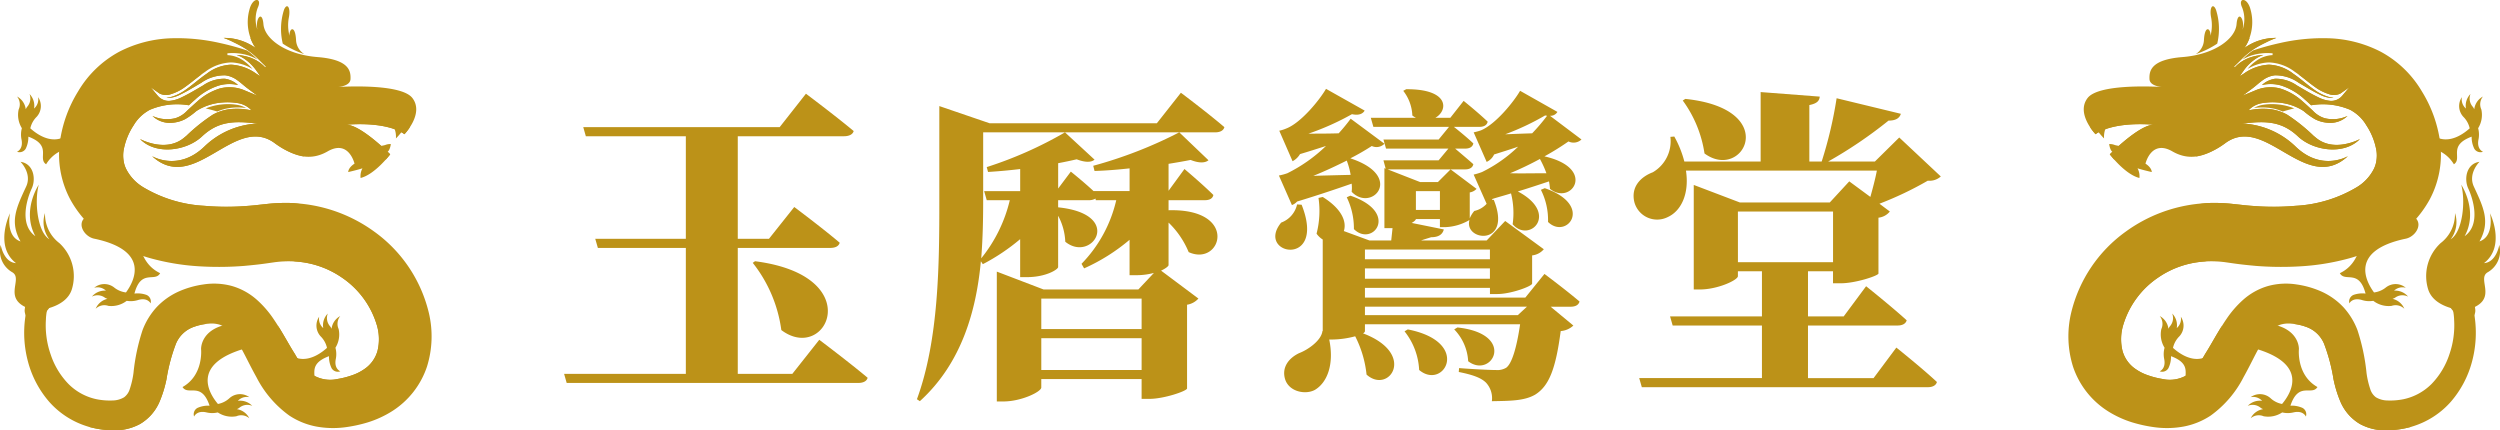 <svg xmlns="http://www.w3.org/2000/svg" width="369.668" height="63.633" viewBox="0 0 369.668 63.633"><g transform="translate(-4275.021 -5631.186)"><path d="M4396.164,5681.429s4.465,3.361,7.152,5.618c-.143.527-.671.767-1.439.767h-43.061l-.382-1.344h18v-18.626h-13.009l-.385-1.343h13.394v-15.17h-14.787l-.382-1.344h29.042l3.887-4.944s4.417,3.312,7.057,5.52c-.144.528-.719.768-1.439.768h-15.7v15.17h4.609l3.744-4.705s4.177,3.121,6.72,5.281c-.143.527-.672.767-1.391.767h-13.682v18.626h8.065Zm-9.5-11.617c16.8,2.161,10.562,15.218,3.889,10.178a20.38,20.38,0,0,0-4.225-9.938Z" fill="#bc9218"/><path d="M4449.637,5644.9s4.031,3.025,6.431,5.089c-.144.528-.672.768-1.392.768H4420.4v10.081c0,2.592-.047,5.472-.288,8.545a21.551,21.551,0,0,0,4.225-8.593h-3.408l-.385-1.344h5.329v-3.265c-1.584.193-3.216.336-4.753.433l-.191-.721a58.437,58.437,0,0,0,11.568-5.136l4.369,4.033c-.48.431-1.392.431-2.64-.049q-1.225.289-2.737.576v3.745l1.873-2.5s1.92,1.536,3.36,2.881h5.328v-3.36c-1.776.191-3.5.336-5.184.383l-.192-.767a64.559,64.559,0,0,0,12.721-4.945l4.321,4.128c-.529.432-1.441.432-2.641-.047-.96.191-2.064.383-3.263.576v3.984l2.351-3.217s2.688,2.256,4.273,3.841c-.1.528-.577.768-1.249.768h-5.375v1.488c10.464-.288,7.824,8.4,2.975,6.192a12.882,12.882,0,0,0-2.975-4.368v6.288c0,.145-.385.481-1.106.817l5.522,4.128a2.856,2.856,0,0,1-1.68.912v12.386c-.049.383-3.409,1.536-5.57,1.536h-1.151v-2.929h-14.834v1.248c0,.624-2.928,2.064-5.616,2.064h-.96v-19.2l6.912,2.64h14.018l2.3-2.448a9.912,9.912,0,0,1-2.545.336h-1.056v-5.233a28.091,28.091,0,0,1-6.721,4.225l-.383-.672a19.9,19.9,0,0,0,5.136-9.409h-3.024l-.048-.24a1.836,1.836,0,0,1-.912.24h-4.609v1.056c9.842,1.008,4.992,8.3,1.057,5.088a8.84,8.84,0,0,0-1.057-3.84v7.584c0,.336-1.775,1.489-4.608,1.489h-1.008v-5.616a30.06,30.06,0,0,1-5.52,3.7l-.289-.433c-.671,7.2-2.784,15.026-9.024,20.691l-.432-.288c3.264-8.881,3.312-20.163,3.312-29.379v-13.969l7.44,2.544h24.723Zm-20.643,30.435v4.512h14.834v-4.512Zm14.834,10.561v-4.7h-14.834v4.7Z" fill="#bc9218"/><path d="M4467.489,5661.46c3.744,9.457-6.913,7.392-3.024,2.64a3.716,3.716,0,0,0,2.352-2.688Zm-3.36-4.321a8.3,8.3,0,0,0,1.248-.336,22.74,22.74,0,0,0,5.713-4.032c-1.2.384-2.545.817-3.84,1.2a2.839,2.839,0,0,1-1.1,1.056l-1.967-4.512a5.615,5.615,0,0,0,1.054-.336c2.209-.864,4.946-4.272,5.858-5.856l5.713,3.216c-.24.431-.817.767-1.873.528a38.442,38.442,0,0,1-6.432,2.88c1.392,0,2.928,0,4.464-.048a25.611,25.611,0,0,0,1.776-2.16l4.992,3.7a1.634,1.634,0,0,1-1.872.336,34.873,34.873,0,0,1-3.169,1.824c8.065,2.641,3.169,8.065.193,4.945a4.985,4.985,0,0,0,0-1.2c-2.064.72-5.04,1.728-8.065,2.64a1.981,1.981,0,0,1-.768.527Zm44.74-5.328a1.7,1.7,0,0,1-1.92.288,39.5,39.5,0,0,1-3.553,2.208c7.825,1.777,3.936,7.345.817,4.8a9.668,9.668,0,0,0-.145-1.1c-1.3.431-2.88.96-4.608,1.488,6.192,3.265,1.728,7.728-.769,4.848a11.843,11.843,0,0,0-.239-4.56c-.912.288-1.824.528-2.736.815l-.1.145h.289c2.783,6.912-4.465,6.144-3.6,2.976a7.633,7.633,0,0,1-3.6,1.056h-.768v-1.2h-3.552c0,.1-.192.336-.624.576l4.753.96q-.289,1.154-1.873,1.152c-.432.144-.959.289-1.489.48h9.7l2.736-2.88,5.713,4.177a2.638,2.638,0,0,1-1.729.912v4.176c-.048.384-3.12,1.536-5.136,1.536h-1.1v-.912H4476.85v1.44h23.714l2.832-3.5s3.217,2.4,5.185,4.08c-.143.529-.624.768-1.345.768h-2.927l3.36,2.784a3.086,3.086,0,0,1-1.872.816c-.721,5.473-1.68,8.113-3.793,9.41-1.584.912-3.649.912-6.385.96a3.373,3.373,0,0,0-.863-2.737c-.768-.768-2.112-1.2-4.033-1.584l.048-.576c1.729.144,4.512.288,5.473.288a2.525,2.525,0,0,0,1.488-.336c.816-.576,1.536-2.832,2.064-6.432H4476.85v1.055a.513.513,0,0,1-.287.288c8.015,3.025,3.839,9.074.527,6.1a16.138,16.138,0,0,0-1.68-5.664,13.724,13.724,0,0,1-3.648.48h-.192c.768,3.744-.337,6.384-2.113,7.44-1.392.768-3.84.288-4.416-1.584-.527-1.776.576-3.12,2.064-3.84,1.393-.528,3.313-1.921,3.457-3.265h.047V5666.6a3.078,3.078,0,0,1-.912-.864,13.386,13.386,0,0,0,.288-5.28l.624-.144c2.928,1.824,3.553,3.744,3.121,5.04l3.791,1.392h3.217l.193-1.823h-1.2v-8.881l.192.1-.336-1.249h8.161l1.441-1.728h-9.217l-.385-1.344h8.161l1.536-1.872H4478.1l-.383-1.345h6.672a3.1,3.1,0,0,1-.528-.336,6.337,6.337,0,0,0-1.344-3.648l.432-.239c6.384-.048,6.241,3.12,4.321,4.223h2.207l1.968-2.5s2.208,1.777,3.553,3.073c-.1.528-.576.768-1.2.768H4490c.672.528,1.967,1.584,2.879,2.448-.1.529-.575.768-1.2.768h-1.489c.672.576,1.825,1.536,2.688,2.305-.1.528-.575.767-1.2.767h-11.473l4.8,1.872h2.639l1.873-1.872,3.84,2.881a1.779,1.779,0,0,1-1.008.527v3.841a4.042,4.042,0,0,1,.672-1.1,3.482,3.482,0,0,0,1.825-1.056l-1.92-4.32a9.464,9.464,0,0,0,1.248-.384,20.916,20.916,0,0,0,5.328-3.745c-1.1.385-2.352.768-3.553,1.152a2.236,2.236,0,0,1-1.1,1.1l-1.92-4.369a9.71,9.71,0,0,0,1.056-.288c2.207-.912,4.9-4.272,5.808-5.857l5.52,3.121a1.2,1.2,0,0,1-1.1.575Zm-34.707,3.12c-1.537.769-3.265,1.584-4.945,2.256,1.633-.048,3.553-.1,5.521-.143A11.121,11.121,0,0,0,4474.162,5654.931Zm.527,5.185c7.393,2.5,3.265,7.681.529,4.944a10.447,10.447,0,0,0-1.056-4.7Zm2.161,7.969v1.44h18.482v-1.44Zm18.482,4.32v-1.536H4476.85v1.536Zm-18.482,4.128v1.248h22.61l1.345-1.248Zm6.337,3.36c9.5,1.872,5.329,9.073,1.68,6a9.943,9.943,0,0,0-2.16-5.713Zm4.752-17.665v-2.784h-3.552v2.784Zm2.592,17.377c8.833.961,5.088,7.681,1.584,4.993a7.317,7.317,0,0,0-2.064-4.705Zm12.961-31.347a37.738,37.738,0,0,1-5.9,2.785c1.248-.048,2.592-.1,3.984-.144a27.9,27.9,0,0,0,2.208-2.593Zm-.767,6.433a46.668,46.668,0,0,1-4.416,2.112c1.63.048,3.455,0,5.376,0A14.735,14.735,0,0,0,4502.725,5654.691Zm.719,4.32c7.345,2.545,3.216,7.681.48,4.994a9.9,9.9,0,0,0-1.056-4.753Z" fill="#bc9218"/><path d="M4555.428,5682.582s3.793,3.024,6,5.089c-.144.527-.673.767-1.345.767h-42.291l-.385-1.344h18.147v-7.777h-13.2l-.385-1.344h13.586V5671.3H4532v.721c0,.576-2.977,1.968-5.616,1.968h-.912v-15.457l6.816,2.592h13.3l2.879-3.12,3.121,2.3c.336-1.2.721-2.64.96-3.888h-28.227c.529,3.5-.768,6-2.688,6.864a3.486,3.486,0,0,1-4.944-2.208c-.529-2.208.864-3.7,2.736-4.416a5.324,5.324,0,0,0,2.593-5.233l.576-.048a15.363,15.363,0,0,1,1.488,3.7h11.28V5644.8l8.738.672c-.049.576-.336,1.009-1.537,1.248v8.354h1.824a61.322,61.322,0,0,0,2.209-9.361l9.5,2.3c-.192.624-.719,1.008-1.825,1.008a65.439,65.439,0,0,1-8.927,6.049h6.912l3.6-3.553,6.145,5.761a2.478,2.478,0,0,1-1.921.624,49.976,49.976,0,0,1-7.152,3.408l1.537,1.152a2.5,2.5,0,0,1-1.681.913v8.255c-.048.337-3.409,1.441-5.52,1.441h-1.2V5671.3h-3.7v6.673h5.28l3.313-4.464s3.792,3.024,6,5.04c-.145.529-.673.768-1.345.768h-13.249v7.777h9.7Zm-31.2-36.772c14.256,1.489,8.544,12.289,2.832,8.066a17.605,17.605,0,0,0-3.216-7.826Zm7.776,24.147h14.065v-7.489H4532Z" fill="#bc9218"/><path d="M4584.736,5649.81a1.381,1.381,0,0,0,.2.374,10,10,0,0,0,1.208,1.471,3.376,3.376,0,0,1,.371-1.809,6.4,6.4,0,0,0-1.025-.137l.168.129" fill="#bc9218"/><path d="M4586.893,5652.488a1.913,1.913,0,0,1,.844.145,8.518,8.518,0,0,0,1.2.217c-.26.27-.888.861-1.3.869C4587.136,5653.728,4586.952,5652.873,4586.893,5652.488Z" fill="#bc9218"/><path d="M4641.51,5651.8a3.6,3.6,0,0,0-.055-1.656,3.733,3.733,0,0,0,.475-2.768,1.836,1.836,0,0,1,.238-1.918,2.475,2.475,0,0,0-1.287,1.885,1.742,1.742,0,0,0-.207-.359,1.834,1.834,0,0,1-.348-1.9,2.477,2.477,0,0,0-.673,2.153,1.806,1.806,0,0,1-.6-1.685,2.341,2.341,0,0,0,.231,2.92,3.44,3.44,0,0,1,.924,1.69c-1.579,1.42-5.778,4.17-8.346-3.779-.543-2.044-4.281-3.23-3.636,1.783s3.961,4.752,3.961,4.752,3.828-.526,5.686,2.561c1.319-.89-.965-2.749,2.624-4.086a3.907,3.907,0,0,0,.381,1.764,1.064,1.064,0,0,0,1.3.47S4641.21,5653.269,4641.51,5651.8Z" fill="#bc9218"/><path d="M4604.683,5678.847c-2.569,7.948-6.767,5.2-8.347,3.778a3.442,3.442,0,0,1,.925-1.689,2.341,2.341,0,0,0,.23-2.92,1.806,1.806,0,0,1-.6,1.684,2.478,2.478,0,0,0-.674-2.153,1.838,1.838,0,0,1-.347,1.9,1.73,1.73,0,0,0-.208.358,2.475,2.475,0,0,0-1.287-1.885,1.837,1.837,0,0,1,.239,1.919,3.729,3.729,0,0,0,.475,2.768,3.588,3.588,0,0,0-.056,1.655c.3,1.47-.67,1.827-.67,1.827a1.064,1.064,0,0,0,1.3-.471,3.919,3.919,0,0,0,.381-1.764c3.588,1.338,1.305,3.2,2.623,4.086,1.859-3.087,5.687-2.561,5.687-2.561s3.315.261,3.96-4.752S4605.226,5676.8,4604.683,5678.847Z" fill="#bc9218"/><path d="M4611.746,5646.618a8.529,8.529,0,0,1,2.517.6c-.569.132-1.138.292-1.707.46a6.978,6.978,0,0,0-1.919-.533,9.277,9.277,0,0,0-2.335.008,4.044,4.044,0,0,1,1.437-.482A8.415,8.415,0,0,1,4611.746,5646.618Z" fill="#bc9218"/><path d="M4640.556,5684.642a14.874,14.874,0,0,1-3.144,5.96,12.407,12.407,0,0,1-5.785,3.676c-.051.016-.1.03-.155.044a14.337,14.337,0,0,1-3.509.5,7.9,7.9,0,0,1-3.982-.941,6.991,6.991,0,0,1-2.883-3.29,17.477,17.477,0,0,1-1.029-3.334,26.29,26.29,0,0,0-1.384-5.216,4.456,4.456,0,0,0-2.687-2.531,8.015,8.015,0,0,0-1.665-.407c-.152-.023-.305-.042-.457-.053a4.12,4.12,0,0,0-1.73.166,3.6,3.6,0,0,0-1.32.876,9.8,9.8,0,0,0-1.32,1.751c-.876,1.431-1.679,3.225-2.742,5.123a15.837,15.837,0,0,1-4.853,5.667,10.9,10.9,0,0,1-4.011,1.627,13.663,13.663,0,0,1-4.028.132,20.72,20.72,0,0,1-3.59-.758,15.142,15.142,0,0,1-3.575-1.649,12.476,12.476,0,0,1-5.151-6.575,15.011,15.011,0,0,1-.284-7.944,20.7,20.7,0,0,1,8.076-12.029,22.165,22.165,0,0,1,10.961-4.143h.009a22.171,22.171,0,0,1,2.8-.091c.6.01,1.195.054,1.794.111l1.553.167c.9.111,1.8.169,2.708.227a37.617,37.617,0,0,0,5.3-.088,19.6,19.6,0,0,0,9.075-2.772,6.684,6.684,0,0,0,2.423-2.553,4.006,4.006,0,0,0,.446-1.387,4.825,4.825,0,0,0-.016-1.547,9.854,9.854,0,0,0-1.473-3.646,6.022,6.022,0,0,0-1.956-2.03c-.051-.034-.1-.064-.159-.1-.088-.057-.183-.108-.278-.159a10.26,10.26,0,0,0-5.77-.671c-.315-.293-.629-.584-.948-.862a9.352,9.352,0,0,0-3.51-2.065,5.617,5.617,0,0,0-2.823-.064,3.7,3.7,0,0,1,1.947-.934,5.484,5.484,0,0,1,3.239,1c1.043.606,2.071,1.235,3.181,1.76a4.845,4.845,0,0,0,1.808.518,2.122,2.122,0,0,0,1.716-.782c.007,0,.007-.007.014-.007s.009-.013.016-.02l1.012-1.212-1.313.918c-.007.007-.014.007-.021.016a2.179,2.179,0,0,1-1.736.065,6.831,6.831,0,0,1-1.759-.853c-.911-.615-1.764-1.362-2.68-2.032h0c-.183-.135-.368-.266-.557-.391a6.683,6.683,0,0,0-3.836-1.392,6.415,6.415,0,0,0-3.161.969,6.814,6.814,0,0,1,1.314-1.219,4.491,4.491,0,0,1,2.365-.832h.021l.014-.268h-.021a8.013,8.013,0,0,0-3.08.312,6.418,6.418,0,0,0-1.364.622l.206-.213a9.434,9.434,0,0,1,1.341-1.137,39.071,39.071,0,0,1,3.932-1.087,28.559,28.559,0,0,1,7.149-.724,18.025,18.025,0,0,1,7.836,2,15.723,15.723,0,0,1,6.071,5.859,19.157,19.157,0,0,1,2.684,7.389,14.141,14.141,0,0,1-1.526,8.587,16.184,16.184,0,0,1-5.667,5.967,23.705,23.705,0,0,1-6.741,2.876,34.6,34.6,0,0,1-6.742,1.05,47.2,47.2,0,0,1-6.566-.065c-1.073-.1-2.153-.206-3.209-.358l-1.394-.2c-.393-.044-.779-.088-1.168-.1a14.141,14.141,0,0,0-1.431-.009h-.007a13.574,13.574,0,0,0-7.193,2.365,12.968,12.968,0,0,0-5.215,7.084,7.249,7.249,0,0,0-.088,3.794,4.785,4.785,0,0,0,1.935,2.677,7.183,7.183,0,0,0,1.771.9,12.5,12.5,0,0,0,2.2.568,4.947,4.947,0,0,0,3.392-.453,9.2,9.2,0,0,0,2.89-3.2c.811-1.26,1.574-2.717,2.555-4.261l0,0q.288-.462.608-.93a14.991,14.991,0,0,1,2.446-2.832,9.5,9.5,0,0,1,3.771-2.085,10.087,10.087,0,0,1,4.15-.22,13.79,13.79,0,0,1,3.621,1.022,10.245,10.245,0,0,1,3.324,2.349,10.544,10.544,0,0,1,2.074,3.385,29.729,29.729,0,0,1,1.341,6.332,12.685,12.685,0,0,0,.548,2.379,2.35,2.35,0,0,0,.839,1.219,3.421,3.421,0,0,0,1.713.474,10.054,10.054,0,0,0,2.379-.19,8.274,8.274,0,0,0,4.144-2.261,11.376,11.376,0,0,0,2.612-4.321,13.1,13.1,0,0,0,.715-5.193,7.828,7.828,0,0,0-1.686-4.619l1.854-1.859a10.534,10.534,0,0,1,2.881,6.127A16.45,16.45,0,0,1,4640.556,5684.642Z" fill="#bc9218"/><path d="M4630.577,5656.764a10.441,10.441,0,0,1-6.408,5.408,22.624,22.624,0,0,1-8.55.769c-5.119-.328-10.184-1.366-15.3-1.65a22.171,22.171,0,0,1,2.8-.091c.6.01,1.195.054,1.794.111l1.553.167c.9.111,1.8.169,2.708.227a37.617,37.617,0,0,0,5.3-.088,19.6,19.6,0,0,0,9.075-2.772,6.684,6.684,0,0,0,2.423-2.553,4.006,4.006,0,0,0,.446-1.387,4.825,4.825,0,0,0-.016-1.547,9.854,9.854,0,0,0-1.473-3.646,6.022,6.022,0,0,0-1.956-2.03c-.051-.034-.1-.064-.159-.1-.088-.057-.183-.108-.278-.159a10.26,10.26,0,0,0-5.77-.671c-.315-.293-.629-.584-.948-.862a9.352,9.352,0,0,0-3.51-2.065,5.617,5.617,0,0,0-2.823-.064,3.7,3.7,0,0,1,1.947-.934,5.484,5.484,0,0,1,3.239,1c1.043.606,2.071,1.235,3.181,1.76a4.845,4.845,0,0,0,1.808.518,2.122,2.122,0,0,0,1.716-.782c.007,0,.007-.007.014-.007s.009-.013.016-.02l1.012-1.212-1.313.918c-.007.007-.014.007-.021.016a2.179,2.179,0,0,1-1.736.065,6.831,6.831,0,0,1-1.759-.853c-.911-.615-1.764-1.362-2.68-2.032.647-.051,1.295-.081,1.947-.084,3.974-.014,8.094,1.094,11,3.8S4632.168,5653.122,4630.577,5656.764Z" fill="#bc9218"/><path d="M4639.457,5677.1s-4.455-.192-5.387-3.116a6.645,6.645,0,0,1,1.832-6.844,5.4,5.4,0,0,0,2.13-4.449,4.205,4.205,0,0,1-.636,3.878c1.78-1.113,2.225-5.631,1.557-8.075,0,0,2.575,3.831.509,7.613,2.447-1.731,1.21-5.6.541-7.03s-.287-3.692,1.652-3.964c0,0-1.74,1.714-.833,3.662,1.468,3.154,2.453,5.219.833,8.111,2.266-.779,1.557-4.163,1.557-4.163s2.383,4.844-.89,7.373c1.843-.127,2.261-2.7,2.261-2.7a3.614,3.614,0,0,1-1.689,4.036C4641.042,5672.468,4644.912,5675.738,4639.457,5677.1Z" fill="#bc9218"/><path d="M4614.954,5682.81s.152-3.323-4.879-3.8-3.723,3.216-1.662,3.692c8.028,2.307,5.417,6.593,4.049,8.218a3.439,3.439,0,0,1-1.719-.869,2.341,2.341,0,0,0-2.926-.134,1.808,1.808,0,0,1,1.7.541,2.475,2.475,0,0,0-2.13.744,1.835,1.835,0,0,1,1.912.285,1.76,1.76,0,0,0,.365.2,2.475,2.475,0,0,0-1.842,1.348,1.836,1.836,0,0,1,1.91-.3,3.73,3.73,0,0,0,2.751-.565,3.608,3.608,0,0,0,1.656,0c1.459-.349,1.848.61,1.848.61a1.065,1.065,0,0,0-.513-1.284,3.929,3.929,0,0,0-1.776-.323c1.22-3.63,3.152-1.409,4-2.756C4614.554,5686.653,4614.954,5682.81,4614.954,5682.81Z" fill="#bc9218"/><path d="M4622.2,5654.278c-6.223,5.705-12.088-6.113-17.99-2.028-2.189,1.51-4.83,3.13-7.967,1.321s-3.976,1.816-3.976,1.816.883.511.934,1.24c-1.525-.35-2.028-.532-2.109-.554a2.427,2.427,0,0,1,.278,1.43c-2.123-.518-4.378-3.5-4.378-3.5s4.3-4.348,6.5-4.384c-6.508-.467-8.6,1.415-8.6,1.415s-2.962-3.049-1.182-5.355c1.561-2.028,9.134-1.736,10.965-1.634-.634-.066-1.787-.306-1.816-1.175-.051-1.2.2-2.874,4.888-3.246s7.806-2.677,7.988-4.866,1.27-.759.883.832a4.725,4.725,0,0,0-.051-3.276c-.708-1.5.773-1.634,1.248.335a6.88,6.88,0,0,1-.927,5.64,7.889,7.889,0,0,1,4.72-1.5c-.044.015-.087.037-.131.051l-.161.066a.345.345,0,0,0-.095.037,2.975,2.975,0,0,0-.364.153,2.121,2.121,0,0,0-.3.131c-.175.08-.365.175-.569.277a16.238,16.238,0,0,0-1.781.992c-.109.073-.226.154-.335.241a8.937,8.937,0,0,0-1.153.956l-1.014,1-.175.168c-.051.051-.109.11-.16.168l-.008.007.059.051.058.059v-.008l.131-.131a5.174,5.174,0,0,1,1.044-.817,5.615,5.615,0,0,1,1.378-.6,7.257,7.257,0,0,1,1.678-.285,4.983,4.983,0,0,0-1.211.613,6.891,6.891,0,0,0-1.831,1.875c-.022.015-.029.036-.044.051l-.4.6.613-.394a7.011,7.011,0,0,1,3.677-1.306,6.325,6.325,0,0,1,3.633,1.357c1.109.752,2.086,1.671,3.232,2.452a7.037,7.037,0,0,0,1.86.919,4.1,4.1,0,0,0,.839.168,1.251,1.251,0,0,1-.4.022,4.43,4.43,0,0,1-1.634-.489c-1.065-.511-2.087-1.146-3.123-1.758a5.932,5.932,0,0,0-3.538-1.095,3.736,3.736,0,0,0-1.773.715c-.518.358-.956.781-1.415,1.131l-1.539,1.153,1.78-.737a5.653,5.653,0,0,1,3.757-.314,8.871,8.871,0,0,1,3.348,1.941c.234.2.46.408.686.613.263.24.526.481.788.729a4.024,4.024,0,0,0,1.751,1.109,5.079,5.079,0,0,0,3.378-.336,3.684,3.684,0,0,1-2.94,1.007,4.9,4.9,0,0,1-1.89-.532,10.9,10.9,0,0,1-1.634-1.175,6.685,6.685,0,0,0-.941-.532,8.243,8.243,0,0,0-2.969-.759,8.88,8.88,0,0,0-2.065.073,3.531,3.531,0,0,0-1.926.824l-.27.255.379-.058a10.081,10.081,0,0,1,2.729-.117,7,7,0,0,1,1.736.424,6.511,6.511,0,0,1,.861.4,26.129,26.129,0,0,1,3.874,3.093,2.326,2.326,0,0,0,.219.182c.073.066.146.124.219.183,2.714,2.2,6.456.146,6.456.146-2.327,2.407-6.865,1.773-9.156-.38-1.86-1.736-3.735-2.276-6.58-2.064-.562.044-1.16.109-1.8.211a6.185,6.185,0,0,1,1.247.044,12.192,12.192,0,0,1,6.727,3.261C4618.195,5656.5,4621.945,5654.424,4622.2,5654.278Z" fill="#bc9218"/><path d="M4597.89,5648.458a5.237,5.237,0,0,1-2.123-.284,1.575,1.575,0,0,0-.826-.153,3.3,3.3,0,0,0-.379.139,3.2,3.2,0,0,1-1.892-.277,4.658,4.658,0,0,0-2.707.049c-.74.242-1.41.668-2.157.89a2.187,2.187,0,0,1-2.188-.368,2.714,2.714,0,0,1-1.341,1.5,1.239,1.239,0,0,1-.189.056,7.765,7.765,0,0,0,.8,1.026s2.094-1.882,8.6-1.415c-2.2.036-6.5,4.384-6.5,4.384s.234.309.621.743l2.555.392-.415-1.086a2.352,2.352,0,0,1,1.789.718,2.334,2.334,0,0,0-.752-1.118l3.826-1.437a8.5,8.5,0,0,0-2.059-.269,21.989,21.989,0,0,0,2.968-1.246,3.532,3.532,0,0,1,3.108-.022,6.935,6.935,0,0,0-2.224-1.2,11.987,11.987,0,0,1,4.384-.695,1.946,1.946,0,0,0-1.4-.478C4598.892,5648.311,4598.393,5648.421,4597.89,5648.458Z" fill="#bc9218"/><path d="M4584.047,5647.951s1.716-1.159,1.186-1.964S4583.729,5646.32,4584.047,5647.951Z" fill="#bc9218"/><path d="M4599.683,5639.192a2.584,2.584,0,0,0,1.226-2.016c.11-2.412,1.037-1.8.971-.692a6.078,6.078,0,0,0,.092-2.717c-.288-1.516.28-2.215.723-1.129a9.316,9.316,0,0,1,.181,5A13.319,13.319,0,0,1,4599.683,5639.192Z" fill="#bc9218"/><path d="M4600.549,5643.4s-2.633,2.338-3.384,2.018a2,2,0,0,1-1.013-1.156c.192.012.384.014.576.01a9.152,9.152,0,0,0,1.66-.2A11.739,11.739,0,0,0,4600.549,5643.4Z" fill="#bc9218"/><path d="M4584.677,5648.426a3.25,3.25,0,0,1,2.835-1.912,8.534,8.534,0,0,1,3.355.444c2.133.654,4.164,1.559,6.266,2.224a11.99,11.99,0,0,0,3.222.619,5.17,5.17,0,0,0,3.108-.844,4.4,4.4,0,0,0,1.19-1.113,1.4,1.4,0,0,0,.143-1.521,2.287,2.287,0,0,0-2.952-.592,2.319,2.319,0,0,1,3.007.56,1.483,1.483,0,0,1-.118,1.6,4.508,4.508,0,0,1-1.2,1.166,5.321,5.321,0,0,1-3.181.929,12.17,12.17,0,0,1-3.293-.566c-2.137-.631-4.183-1.5-6.3-2.1a8.141,8.141,0,0,0-3.193-.367,2.8,2.8,0,0,0-2.4,1.616l-.013.036a.254.254,0,0,1-.476-.177Z" fill="#bc9218"/><path d="M4596.867,5643.4a2.723,2.723,0,0,1,1.112-2.771C4599.48,5639.708,4596.867,5643.4,4596.867,5643.4Z" fill="#bc9218"/><path d="M4598.146,5643.075a2.723,2.723,0,0,1,2.274-1.936C4602.178,5641.019,4598.146,5643.075,4598.146,5643.075Z" fill="#bc9218"/><path d="M4600.177,5643.017a2.722,2.722,0,0,1,2.79-1.061C4604.665,5642.433,4600.177,5643.017,4600.177,5643.017Z" fill="#bc9218"/><path d="M4629.245,5662.712c-5.052.142-5.123,3.468-5.123,3.468s.143,3.861-3.114,5.4c.754,1.4,2.83-.687,3.8,3.017a3.9,3.9,0,0,0-1.793.2,1.063,1.063,0,0,0-.6,1.246s.452-.93,1.885-.485a3.6,3.6,0,0,0,1.652.11,3.735,3.735,0,0,0,2.707.748,1.836,1.836,0,0,1,1.885.428,2.475,2.475,0,0,0-1.747-1.468,1.8,1.8,0,0,0,.377-.17,1.834,1.834,0,0,1,1.927-.157,2.479,2.479,0,0,0-2.076-.885,1.806,1.806,0,0,1,1.736-.425,2.341,2.341,0,0,0-2.928-.062,3.449,3.449,0,0,1-1.773.752c-1.257-1.714-3.574-6.165,4.591-7.929C4632.745,5666.17,4634.3,5662.57,4629.245,5662.712Z" fill="#bc9218"/><path d="M4597.988,5645.162a.88.88,0,0,1-1.161-.444.971.971,0,0,1-.1-.441,9.152,9.152,0,0,0,1.66-.2A.874.874,0,0,1,4597.988,5645.162Z" fill="#bc9218"/><path d="M4597.212,5644.7a.179.179,0,1,1,.245.094A.186.186,0,0,1,4597.212,5644.7Z" fill="#bc9218"/><path d="M4604.21,5652.25c5.9-4.085,11.767,7.733,17.99,2.028-.255.146-4.005,2.218-7.784-1.459a12.192,12.192,0,0,0-6.727-3.261,6.185,6.185,0,0,0-1.247-.044c.642-.1,1.24-.168,1.8-.211,2.845-.212,4.72.328,6.58,2.064,2.291,2.153,6.829,2.787,9.156.38,0,0-3.742,2.05-6.456-.146-.073-.059-.146-.117-.219-.183a2.326,2.326,0,0,1-.219-.182,26.129,26.129,0,0,0-3.874-3.093,6.511,6.511,0,0,0-.861-.4,7,7,0,0,0-1.736-.424,10.081,10.081,0,0,0-2.729.117l-.379.058.27-.255a3.531,3.531,0,0,1,1.926-.824,8.88,8.88,0,0,1,2.065-.073,8.243,8.243,0,0,1,2.969.759,6.685,6.685,0,0,1,.941.532,10.9,10.9,0,0,0,1.634,1.175,4.9,4.9,0,0,0,1.89.532,3.684,3.684,0,0,0,2.94-1.007,5.079,5.079,0,0,1-3.378.336,4.024,4.024,0,0,1-1.751-1.109c-.262-.248-.525-.489-.788-.729-.226-.205-.452-.416-.686-.613a8.871,8.871,0,0,0-3.348-1.941,5.653,5.653,0,0,0-3.757.314l-1.78.737,1.539-1.153c.459-.35.9-.773,1.415-1.131a3.736,3.736,0,0,1,1.773-.715,5.932,5.932,0,0,1,3.538,1.095c1.036.612,2.058,1.247,3.123,1.758a4.43,4.43,0,0,0,1.634.489,1.251,1.251,0,0,0,.4-.022,4.1,4.1,0,0,1-.839-.168,7.037,7.037,0,0,1-1.86-.919c-1.146-.781-2.123-1.7-3.232-2.452a6.325,6.325,0,0,0-3.633-1.357,7.011,7.011,0,0,0-3.677,1.306l-.613.394.4-.6c.015-.015.022-.036.044-.051a6.891,6.891,0,0,1,1.831-1.875,4.983,4.983,0,0,1,1.211-.613,7.257,7.257,0,0,0-1.678.285,5.615,5.615,0,0,0-1.378.6,5.174,5.174,0,0,0-1.044.817l-.131.131v.008l-.058-.059-.059-.051.008-.007c.051-.058.109-.117.16-.168l.175-.168,1.014-1a8.937,8.937,0,0,1,1.153-.956c.109-.087.226-.168.335-.241a16.238,16.238,0,0,1,1.781-.992c.2-.1.394-.2.569-.277a2.121,2.121,0,0,1,.3-.131,2.975,2.975,0,0,1,.364-.153.345.345,0,0,1,.095-.037l.161-.066c.044-.014.087-.036.131-.051a7.889,7.889,0,0,0-4.72,1.5,6.006,6.006,0,0,0,.8-1.556q-.625.395-1.222.831c-1.734,1.273-3.392,3.106-3.255,5.253a8.013,8.013,0,0,1,1.825-.494,6.665,6.665,0,0,1-2.315,2.193q2.131-.576,4.24-1.241a20.015,20.015,0,0,0-2.121,2.578,3.784,3.784,0,0,1-2.806,1.6,5.933,5.933,0,0,0,4.5-.4c-1.271,1.434-2.652,2.938-4.5,3.435a8.759,8.759,0,0,0,2.936-.2c-1.667,1.455-3.947,1.933-6.119,2.359a4,4,0,0,0,3.087-.175,14.67,14.67,0,0,1-2.239,1.853A10.478,10.478,0,0,0,4604.21,5652.25Z" fill="#bc9218"/><path d="M4636.783,5675.722a3.043,3.043,0,0,1-.038-2.883,2.346,2.346,0,0,0,.66,1.957,3.562,3.562,0,0,1,.063-2.409c.211-.534.55-1.01.782-1.536a4.224,4.224,0,0,0,.315-2.277q.024,1.051.047,2.1.72-2.077,1.441-4.155a9.76,9.76,0,0,1-.67,3.941c-.365.927-.882,1.924-.557,2.866a7.225,7.225,0,0,1,1.78-2.44,12.7,12.7,0,0,0-.75,2.618,4.951,4.951,0,0,1,1.079-1.513,6.353,6.353,0,0,0-.221,3.343,10.634,10.634,0,0,1,.316,1.6,1.5,1.5,0,0,1-.439,1.249C4639.163,5679.368,4637.287,5676.737,4636.783,5675.722Z" fill="#bc9218"/><path d="M4603.613,5679.308a39.669,39.669,0,0,1-2.479,5.963c-1.357,2.381-3.537,4.5-6.249,4.89-3.186.457-6.386-1.737-7.66-4.692a11.477,11.477,0,0,1,.541-9.347,11.137,11.137,0,0,1,4.516-5.056,16.189,16.189,0,0,1,9.088-1.228,13.574,13.574,0,0,0-7.193,2.365,12.968,12.968,0,0,0-5.215,7.084,7.249,7.249,0,0,0-.088,3.794,4.785,4.785,0,0,0,1.935,2.677,7.183,7.183,0,0,0,1.771.9,12.5,12.5,0,0,0,2.2.568,4.947,4.947,0,0,0,3.392-.453,9.2,9.2,0,0,0,2.89-3.2C4601.869,5682.309,4602.632,5680.852,4603.613,5679.308Z" fill="#bc9218"/><path d="M4631.627,5694.278c-.051.016-.1.03-.155.044a14.337,14.337,0,0,1-3.509.5,7.9,7.9,0,0,1-3.982-.941,6.991,6.991,0,0,1-2.883-3.29,17.477,17.477,0,0,1-1.029-3.334,26.29,26.29,0,0,0-1.384-5.216,4.456,4.456,0,0,0-2.687-2.531,8.015,8.015,0,0,0-1.665-.407,4.127,4.127,0,0,1,2.375-.349,6.6,6.6,0,0,1,4.492,3.766,45.914,45.914,0,0,1,2.016,5.731,9.1,9.1,0,0,0,3.413,4.9,9.291,9.291,0,0,0,4.721,1.129C4631.442,5694.276,4631.535,5694.278,4631.627,5694.278Z" fill="#bc9218"/><path d="M4619.458,5638.835c4.046.04,8.557,1,11.1,4.436.61.824,1.015,1.759,1.539,2.636a.2.2,0,0,0,.363-.1,4.7,4.7,0,0,0-1.126-2.592,9.917,9.917,0,0,0-2.089-1.989,13.282,13.282,0,0,0-5.893-2.265,25.529,25.529,0,0,0-3.9-.231.052.052,0,0,0,0,.1Z" fill="#bc9218"/><path d="M4632.313,5646.31l-.008.087a.355.355,0,0,0,.017.126c.015.053.029.108.046.161a1.318,1.318,0,0,0,.091.2c.011.024.022.049.035.072a.222.222,0,0,0,.157.119.179.179,0,0,0,.174-.046c.014-.017.031-.036.042-.053a.24.24,0,0,0,.02-.173c-.005-.026-.013-.053-.019-.079a1.35,1.35,0,0,0-.063-.214c-.023-.053-.047-.1-.071-.157a.537.537,0,0,0-.129-.16.173.173,0,0,0-.187-.035.177.177,0,0,0-.1.156Z" fill="#bc9218"/><path d="M4622.572,5667.195a35.119,35.119,0,0,1-7.6,1.269,25.538,25.538,0,0,1-3.8-.038c-1.264-.115-2.521-.281-3.776-.473-.705-.108-1.4-.247-2.107-.373a10.134,10.134,0,0,0-2.139-.235.15.15,0,0,0-.075.277,6.972,6.972,0,0,0,1.785.712,14.379,14.379,0,0,0,1.888.371,25,25,0,0,0,3.889.306,44.418,44.418,0,0,0,7.715-.622,35.357,35.357,0,0,0,4.251-1.063.068.068,0,0,0-.036-.131Z" fill="#bc9218"/><path d="M4599.657,5667.774a13.886,13.886,0,0,0-3.356.229,6.327,6.327,0,0,0-2.9,1.589c-.119.112.032.263.161.209.976-.415,1.979-.759,2.966-1.153a9.391,9.391,0,0,1,3.132-.717.079.079,0,0,0,0-.157Z" fill="#bc9218"/><path d="M4589.93,5671.043a.276.276,0,0,0-.091.066l-.036.045-.065.083-.065.083a.393.393,0,0,0-.082.13.378.378,0,0,0-.01.094l.007-.051,0,.007.018-.045-.089.129-.016.038a.134.134,0,0,0,0,.062.154.154,0,0,0,.044.091.181.181,0,0,0,.069.04.159.159,0,0,0,.121-.016l.129-.089-.045.019.007,0-.05.007a.421.421,0,0,0,.093-.009.4.4,0,0,0,.13-.083l.083-.065.083-.065.045-.035a.284.284,0,0,0,.051-.065l.015-.027.025-.06a.181.181,0,0,0,0-.1.126.126,0,0,0-.017-.063.179.179,0,0,0-.052-.08.293.293,0,0,0-.11-.064.253.253,0,0,0-.192.025Z" fill="#bc9218"/><path d="M4610.149,5675.4a11,11,0,0,1,5.091-.35,11.874,11.874,0,0,1,2.425.68c.383.152.756.332,1.124.517.195.1.385.2.576.31a1.959,1.959,0,0,0,.553.269c.164.03.339-.14.233-.3a2.921,2.921,0,0,0-1.084-.752,9.139,9.139,0,0,0-1.176-.514,11.357,11.357,0,0,0-2.551-.594,11.51,11.51,0,0,0-5.231.59c-.091.032-.054.175.04.146Z" fill="#bc9218"/><path d="M4621.169,5678.055l.076.071.037.037c.009.009.01.01,0,0s-.008,0,.029.038c.009.012.019.023,0,0a.835.835,0,0,0,.059.069c.028.027.055.055.082.084l-.073-.176c0,.159.154.291.253.407.019.021.038.044.056.066.005.007.034.046.009.012l.009.012c.036.049.07.1.106.149s.065.1.1.144a1.307,1.307,0,0,0,.082.118c-.012-.015-.032-.042-.009-.011l.025.035c.036.05.07.1.1.153.015.024.028.049.043.073a.35.35,0,0,0,.123.115l-.079-.079c.021.028.041.057.061.086a.188.188,0,0,0,.348-.094l0-.052c0-.021.009-.06-.01,0-.028.093.025-.068.025-.093a.484.484,0,0,0-.013-.088c-.013-.066-.029-.132-.048-.2a1.412,1.412,0,0,0-.193-.41,2.04,2.04,0,0,0-.289-.339,1.542,1.542,0,0,0-.2-.161c-.026-.018-.053-.036-.08-.052a.324.324,0,0,0-.235-.036l.192.025a.958.958,0,0,0-.235-.11c-.008,0-.089-.023-.05-.01l-.049-.017c-.037-.012-.074-.022-.111-.032a.153.153,0,0,0-.147.253Z" fill="#bc9218"/><path d="M4640.312,5678.971a12.336,12.336,0,0,1-.439,4.747,12.825,12.825,0,0,1-.9,2.213c-.364.711-.825,1.36-1.243,2.038a.128.128,0,0,0,.2.155,9.284,9.284,0,0,0,2.265-4.317,11.5,11.5,0,0,0,.218-4.849c-.01-.057-.107-.045-.1.013Z" fill="#bc9218"/><path d="M4636.874,5689.325a1.047,1.047,0,0,0-.4.275l-.139.133a.645.645,0,0,0-.1.108.539.539,0,0,0-.049.134l.059-.1c-.082.089-.167.176-.247.267s-.156.187-.234.28a.141.141,0,0,0-.011.182.139.139,0,0,0,.179.035c.1-.063.2-.124.3-.19.049-.033.1-.07.146-.1l.078-.055.034-.025.017-.012c-.071.012-.091.017-.06.015.168-.005.3-.157.43-.258a.914.914,0,0,0,.282-.308.263.263,0,0,0-.02-.283.256.256,0,0,0-.268-.091Z" fill="#bc9218"/><path d="M4593.981,5642.811a.4.4,0,0,1-.023-.053s-.009-.038-.006-.013c0-.011,0-.022,0-.033v-.034c0-.034,0,.031-.009.036a.06.06,0,0,0,.01-.02c.012-.026.022-.053.033-.079l-.025.059.008-.017-.042.054.01-.01-.058.045a.46.46,0,0,0,.1-.09c.014-.019.024-.032.035-.049l-.12.119a.459.459,0,0,0,.15-.156.5.5,0,0,0,.073-.244l-.014.1c.008-.063.023-.123.028-.186,0-.031,0-.061.007-.092l-.014.1.006-.037a.41.41,0,0,0-.039-.3.394.394,0,0,0-.185-.158.37.37,0,0,0-.253-.02.376.376,0,0,0-.232.178.839.839,0,0,0-.1.373l0,.05a.521.521,0,0,0,.035.158.529.529,0,0,0,.084.13.4.4,0,0,0,.191.128l-.148-.086a.4.4,0,0,0,.17.1l-.068-.028a.389.389,0,0,0,.078.033l-.116-.068a.565.565,0,0,0,.1.077l.038.016a.076.076,0,0,1-.029-.019l.036.03.055.041c.019.015-.007-.01.012.011a.577.577,0,0,0,.085.07.093.093,0,0,0,.112-.014.1.1,0,0,0,.014-.112Z" fill="#bc9218"/><path d="M4599.554,5639.739c-1.073.17-2.139.379-3.211.551a8.123,8.123,0,0,0-1.453.267c-.371.133-.789.337-.812.773a.207.207,0,0,0,.31.178,1.74,1.74,0,0,0,.383-.37,1.6,1.6,0,0,1,.512-.349,6.5,6.5,0,0,1,1.42-.373c.96-.192,1.916-.391,2.871-.6.048-.011.027-.08-.02-.073Z" fill="#bc9218"/><path d="M4334.973,5649.81a1.355,1.355,0,0,1-.2.374,10,10,0,0,1-1.208,1.471,3.376,3.376,0,0,0-.371-1.809,6.4,6.4,0,0,1,1.025-.137l-.168.129" fill="#bc9218"/><path d="M4332.816,5652.488a1.913,1.913,0,0,0-.844.145,8.518,8.518,0,0,1-1.2.217c.26.27.889.861,1.3.869C4332.573,5653.728,4332.757,5652.873,4332.816,5652.488Z" fill="#bc9218"/><path d="M4278.2,5651.8a3.605,3.605,0,0,1,.055-1.656,3.728,3.728,0,0,1-.474-2.768,1.835,1.835,0,0,0-.239-1.918,2.475,2.475,0,0,1,1.287,1.885,1.788,1.788,0,0,1,.207-.359,1.834,1.834,0,0,0,.348-1.9,2.48,2.48,0,0,1,.674,2.153,1.807,1.807,0,0,0,.6-1.685,2.341,2.341,0,0,1-.23,2.92,3.443,3.443,0,0,0-.925,1.69c1.58,1.42,5.778,4.17,8.347-3.779.543-2.044,4.28-3.23,3.635,1.783s-3.961,4.752-3.961,4.752-3.828-.526-5.686,2.561c-1.319-.89.965-2.749-2.623-4.086a3.92,3.92,0,0,1-.382,1.764,1.064,1.064,0,0,1-1.3.47S4278.5,5653.269,4278.2,5651.8Z" fill="#bc9218"/><path d="M4315.026,5678.847c2.569,7.948,6.767,5.2,8.347,3.778a3.444,3.444,0,0,0-.925-1.689,2.341,2.341,0,0,1-.23-2.92,1.806,1.806,0,0,0,.6,1.684,2.478,2.478,0,0,1,.674-2.153,1.837,1.837,0,0,0,.348,1.9,1.772,1.772,0,0,1,.207.358,2.475,2.475,0,0,1,1.287-1.885,1.837,1.837,0,0,0-.239,1.919,3.724,3.724,0,0,1-.475,2.768,3.588,3.588,0,0,1,.056,1.655c-.3,1.47.671,1.827.671,1.827a1.064,1.064,0,0,1-1.3-.471,3.919,3.919,0,0,1-.382-1.764c-3.588,1.338-1.3,3.2-2.623,4.086-1.858-3.087-5.686-2.561-5.686-2.561s-3.316.261-3.961-4.752S4314.483,5676.8,4315.026,5678.847Z" fill="#bc9218"/><path d="M4307.964,5646.618a8.529,8.529,0,0,0-2.517.6c.569.132,1.138.292,1.707.46a6.971,6.971,0,0,1,1.918-.533,9.276,9.276,0,0,1,2.335.008,4.044,4.044,0,0,0-1.437-.482A8.407,8.407,0,0,0,4307.964,5646.618Z" fill="#bc9218"/><path d="M4279.153,5684.642a14.864,14.864,0,0,0,3.145,5.96,12.409,12.409,0,0,0,5.784,3.676c.051.016.1.03.155.044a14.339,14.339,0,0,0,3.51.5,7.9,7.9,0,0,0,3.981-.941,6.989,6.989,0,0,0,2.883-3.29,17.407,17.407,0,0,0,1.029-3.334,26.218,26.218,0,0,1,1.385-5.216,4.454,4.454,0,0,1,2.686-2.531,8.015,8.015,0,0,1,1.665-.407c.152-.023.305-.042.458-.053a4.117,4.117,0,0,1,1.729.166,3.6,3.6,0,0,1,1.32.876,9.8,9.8,0,0,1,1.32,1.751c.877,1.431,1.679,3.225,2.742,5.123a15.837,15.837,0,0,0,4.853,5.667,10.907,10.907,0,0,0,4.012,1.627,13.658,13.658,0,0,0,4.027.132,20.766,20.766,0,0,0,3.591-.758,15.159,15.159,0,0,0,3.574-1.649,12.472,12.472,0,0,0,5.151-6.575,15.011,15.011,0,0,0,.284-7.944,20.7,20.7,0,0,0-8.075-12.029,22.169,22.169,0,0,0-10.962-4.143h-.009a22.156,22.156,0,0,0-2.8-.091c-.6.01-1.2.054-1.794.111l-1.554.167c-.9.111-1.8.169-2.707.227a37.628,37.628,0,0,1-5.3-.088,19.6,19.6,0,0,1-9.075-2.772,6.692,6.692,0,0,1-2.423-2.553,4.006,4.006,0,0,1-.446-1.387,4.853,4.853,0,0,1,.016-1.547,9.854,9.854,0,0,1,1.473-3.646,6.031,6.031,0,0,1,1.956-2.03c.051-.034.1-.064.16-.1.087-.057.182-.108.277-.159a10.264,10.264,0,0,1,5.771-.671c.314-.293.629-.584.948-.862a9.341,9.341,0,0,1,3.509-2.065,5.617,5.617,0,0,1,2.823-.064,3.7,3.7,0,0,0-1.947-.934,5.486,5.486,0,0,0-3.239,1c-1.042.606-2.071,1.235-3.181,1.76a4.84,4.84,0,0,1-1.808.518,2.119,2.119,0,0,1-1.715-.782c-.007,0-.007-.007-.014-.007s-.01-.013-.016-.02l-1.013-1.212,1.313.918c.007.007.014.007.021.016a2.179,2.179,0,0,0,1.736.065,6.837,6.837,0,0,0,1.76-.853c.911-.615,1.764-1.362,2.679-2.032h0q.272-.2.557-.391a6.678,6.678,0,0,1,3.835-1.392,6.412,6.412,0,0,1,3.161.969,6.808,6.808,0,0,0-1.313-1.219,4.5,4.5,0,0,0-2.366-.832h-.02l-.014-.268h.021a8.01,8.01,0,0,1,3.079.312,6.418,6.418,0,0,1,1.364.622l-.206-.213a9.38,9.38,0,0,0-1.341-1.137,39.071,39.071,0,0,0-3.932-1.087,28.554,28.554,0,0,0-7.149-.724,18.018,18.018,0,0,0-7.835,2,15.719,15.719,0,0,0-6.072,5.859,19.181,19.181,0,0,0-2.684,7.389,14.141,14.141,0,0,0,1.526,8.587,16.192,16.192,0,0,0,5.667,5.967,23.7,23.7,0,0,0,6.742,2.876,34.582,34.582,0,0,0,6.741,1.05,47.2,47.2,0,0,0,6.566-.065c1.073-.1,2.153-.206,3.209-.358l1.4-.2c.393-.044.779-.088,1.167-.1a14.143,14.143,0,0,1,1.431-.009h.007a13.572,13.572,0,0,1,7.193,2.365,12.975,12.975,0,0,1,5.216,7.084,7.259,7.259,0,0,1,.088,3.794,4.791,4.791,0,0,1-1.936,2.677,7.165,7.165,0,0,1-1.771.9,12.5,12.5,0,0,1-2.2.568,4.947,4.947,0,0,1-3.392-.453,9.2,9.2,0,0,1-2.89-3.2c-.811-1.26-1.574-2.717-2.554-4.261l0,0q-.289-.462-.608-.93a14.955,14.955,0,0,0-2.446-2.832,9.5,9.5,0,0,0-3.771-2.085,10.086,10.086,0,0,0-4.15-.22,13.783,13.783,0,0,0-3.62,1.022,10.238,10.238,0,0,0-3.325,2.349A10.544,10.544,0,0,0,4296.1,5680a29.759,29.759,0,0,0-1.341,6.332,12.609,12.609,0,0,1-.548,2.379,2.35,2.35,0,0,1-.839,1.219,3.421,3.421,0,0,1-1.713.474,10.054,10.054,0,0,1-2.379-.19,8.266,8.266,0,0,1-4.143-2.261,11.36,11.36,0,0,1-2.613-4.321,13.1,13.1,0,0,1-.714-5.193,7.821,7.821,0,0,1,1.685-4.619l-1.854-1.859a10.54,10.54,0,0,0-2.881,6.127A16.468,16.468,0,0,0,4279.153,5684.642Z" fill="#bc9218"/><path d="M4289.132,5656.764a10.442,10.442,0,0,0,6.409,5.408,22.619,22.619,0,0,0,8.549.769c5.119-.328,10.185-1.366,15.3-1.65a22.156,22.156,0,0,0-2.8-.091c-.6.01-1.2.054-1.794.111l-1.554.167c-.9.111-1.8.169-2.707.227a37.628,37.628,0,0,1-5.3-.088,19.6,19.6,0,0,1-9.075-2.772,6.692,6.692,0,0,1-2.423-2.553,4.006,4.006,0,0,1-.446-1.387,4.853,4.853,0,0,1,.016-1.547,9.854,9.854,0,0,1,1.473-3.646,6.031,6.031,0,0,1,1.956-2.03c.051-.034.1-.064.16-.1.087-.057.182-.108.277-.159a10.264,10.264,0,0,1,5.771-.671c.314-.293.629-.584.948-.862a9.341,9.341,0,0,1,3.509-2.065,5.617,5.617,0,0,1,2.823-.064,3.7,3.7,0,0,0-1.947-.934,5.486,5.486,0,0,0-3.239,1c-1.042.606-2.071,1.235-3.181,1.76a4.84,4.84,0,0,1-1.808.518,2.119,2.119,0,0,1-1.715-.782c-.007,0-.007-.007-.014-.007s-.01-.013-.016-.02l-1.013-1.212,1.313.918c.007.007.014.007.021.016a2.179,2.179,0,0,0,1.736.065,6.837,6.837,0,0,0,1.76-.853c.911-.615,1.764-1.362,2.679-2.032-.647-.051-1.295-.081-1.946-.084-3.975-.014-8.1,1.094-11,3.8S4287.541,5653.122,4289.132,5656.764Z" fill="#bc9218"/><path d="M4280.252,5677.1s4.455-.192,5.387-3.116a6.643,6.643,0,0,0-1.832-6.844,5.391,5.391,0,0,1-2.129-4.449,4.2,4.2,0,0,0,.635,3.878c-1.78-1.113-2.224-5.631-1.557-8.075,0,0-2.574,3.831-.509,7.613-2.447-1.731-1.21-5.6-.541-7.03s.287-3.692-1.651-3.964c0,0,1.739,1.714.832,3.662-1.468,3.154-2.453,5.219-.832,8.111-2.266-.779-1.558-4.163-1.558-4.163s-2.383,4.844.89,7.373c-1.843-.127-2.261-2.7-2.261-2.7a3.614,3.614,0,0,0,1.689,4.036C4278.667,5672.468,4274.8,5675.738,4280.252,5677.1Z" fill="#bc9218"/><path d="M4304.755,5682.81s-.152-3.323,4.88-3.8,3.722,3.216,1.662,3.692c-8.029,2.307-5.418,6.593-4.05,8.218a3.439,3.439,0,0,0,1.719-.869,2.341,2.341,0,0,1,2.926-.134,1.807,1.807,0,0,0-1.7.541,2.474,2.474,0,0,1,2.129.744,1.835,1.835,0,0,0-1.912.285,1.777,1.777,0,0,1-.364.2,2.475,2.475,0,0,1,1.841,1.348,1.834,1.834,0,0,0-1.909-.3,3.73,3.73,0,0,1-2.751-.565,3.613,3.613,0,0,1-1.657,0c-1.459-.349-1.847.61-1.847.61a1.063,1.063,0,0,1,.513-1.284,3.922,3.922,0,0,1,1.775-.323c-1.219-3.63-3.151-1.409-4-2.756C4305.156,5686.653,4304.755,5682.81,4304.755,5682.81Z" fill="#bc9218"/><path d="M4297.509,5654.278c6.223,5.705,12.089-6.113,17.991-2.028,2.188,1.51,4.829,3.13,7.966,1.321s3.976,1.816,3.976,1.816-.882.511-.933,1.24c1.524-.35,2.028-.532,2.108-.554a2.436,2.436,0,0,0-.277,1.43c2.123-.518,4.377-3.5,4.377-3.5s-4.3-4.348-6.5-4.384c6.507-.467,8.6,1.415,8.6,1.415s2.962-3.049,1.182-5.355c-1.561-2.028-9.134-1.736-10.965-1.634.635-.066,1.787-.306,1.816-1.175.051-1.2-.2-2.874-4.887-3.246s-7.807-2.677-7.989-4.866-1.269-.759-.883.832a4.725,4.725,0,0,1,.051-3.276c.708-1.5-.773-1.634-1.247.335a6.879,6.879,0,0,0,.926,5.64,7.889,7.889,0,0,0-4.72-1.5c.044.015.088.037.131.051l.161.066a.333.333,0,0,1,.095.037,2.989,2.989,0,0,1,.365.153,2.172,2.172,0,0,1,.3.131c.175.08.364.175.569.277a16.224,16.224,0,0,1,1.78.992c.109.073.226.154.335.241a8.843,8.843,0,0,1,1.153.956l1.014,1,.175.168c.051.051.11.11.161.168l.007.007-.058.051-.059.059v-.008l-.131-.131a5.168,5.168,0,0,0-1.043-.817,5.638,5.638,0,0,0-1.379-.6,7.248,7.248,0,0,0-1.678-.285,4.983,4.983,0,0,1,1.211.613,6.891,6.891,0,0,1,1.831,1.875c.022.015.029.036.044.051l.4.6-.613-.394a7.008,7.008,0,0,0-3.677-1.306,6.325,6.325,0,0,0-3.633,1.357c-1.109.752-2.086,1.671-3.232,2.452a7.023,7.023,0,0,1-1.86.919,4.086,4.086,0,0,1-.839.168,1.253,1.253,0,0,0,.4.022,4.434,4.434,0,0,0,1.635-.489c1.065-.511,2.086-1.146,3.122-1.758a5.934,5.934,0,0,1,3.538-1.095,3.736,3.736,0,0,1,1.773.715c.518.358.956.781,1.415,1.131l1.54,1.153-1.78-.737a5.656,5.656,0,0,0-3.758-.314,8.878,8.878,0,0,0-3.348,1.941c-.234.2-.46.408-.686.613-.263.24-.525.481-.788.729a4.018,4.018,0,0,1-1.751,1.109,5.079,5.079,0,0,1-3.378-.336,3.687,3.687,0,0,0,2.941,1.007,4.9,4.9,0,0,0,1.889-.532,10.9,10.9,0,0,0,1.634-1.175,6.685,6.685,0,0,1,.941-.532,8.243,8.243,0,0,1,2.97-.759,8.872,8.872,0,0,1,2.064.073,3.528,3.528,0,0,1,1.926.824l.27.255-.379-.058a10.083,10.083,0,0,0-2.729-.117,7,7,0,0,0-1.736.424,6.511,6.511,0,0,0-.861.4,26.179,26.179,0,0,0-3.874,3.093,2.326,2.326,0,0,1-.219.182c-.073.066-.146.124-.219.183-2.713,2.2-6.456.146-6.456.146,2.327,2.407,6.865,1.773,9.156-.38,1.86-1.736,3.735-2.276,6.58-2.064.562.044,1.16.109,1.8.211a6.187,6.187,0,0,0-1.247.044,12.2,12.2,0,0,0-6.727,3.261C4301.514,5656.5,4297.764,5654.424,4297.509,5654.278Z" fill="#bc9218"/><path d="M4321.82,5648.458a5.232,5.232,0,0,0,2.122-.284,1.577,1.577,0,0,1,.826-.153,3.234,3.234,0,0,1,.379.139,3.2,3.2,0,0,0,1.892-.277,4.658,4.658,0,0,1,2.707.049c.74.242,1.411.668,2.157.89a2.187,2.187,0,0,0,2.188-.368,2.718,2.718,0,0,0,1.341,1.5,1.239,1.239,0,0,0,.189.056,7.765,7.765,0,0,1-.8,1.026s-2.094-1.882-8.6-1.415c2.2.036,6.5,4.384,6.5,4.384s-.234.309-.62.743l-2.556.392.415-1.086a2.348,2.348,0,0,0-1.788.718,2.321,2.321,0,0,1,.752-1.118l-3.827-1.437a8.5,8.5,0,0,1,2.06-.269,21.949,21.949,0,0,1-2.969-1.246,3.532,3.532,0,0,0-3.108-.022,6.955,6.955,0,0,1,2.224-1.2,11.983,11.983,0,0,0-4.384-.695,1.946,1.946,0,0,1,1.4-.478C4320.817,5648.311,4321.316,5648.421,4321.82,5648.458Z" fill="#bc9218"/><path d="M4335.663,5647.951s-1.716-1.159-1.187-1.964S4335.981,5646.32,4335.663,5647.951Z" fill="#bc9218"/><path d="M4320.026,5639.192a2.587,2.587,0,0,1-1.226-2.016c-.11-2.412-1.037-1.8-.971-.692a6.1,6.1,0,0,1-.092-2.717c.288-1.516-.28-2.215-.722-1.129a9.306,9.306,0,0,0-.182,5A13.319,13.319,0,0,0,4320.026,5639.192Z" fill="#bc9218"/><path d="M4319.16,5643.4s2.633,2.338,3.385,2.018a2,2,0,0,0,1.012-1.156c-.191.012-.383.014-.575.01a9.141,9.141,0,0,1-1.66-.2A11.734,11.734,0,0,1,4319.16,5643.4Z" fill="#bc9218"/><path d="M4335.032,5648.426a3.249,3.249,0,0,0-2.834-1.912,8.537,8.537,0,0,0-3.356.444c-2.133.654-4.163,1.559-6.266,2.224a11.979,11.979,0,0,1-3.222.619,5.165,5.165,0,0,1-3.107-.844,4.385,4.385,0,0,1-1.19-1.113,1.4,1.4,0,0,1-.144-1.521,2.288,2.288,0,0,1,2.952-.592,2.32,2.32,0,0,0-3.007.56,1.485,1.485,0,0,0,.118,1.6,4.523,4.523,0,0,0,1.2,1.166,5.322,5.322,0,0,0,3.181.929,12.184,12.184,0,0,0,3.294-.566c2.136-.631,4.183-1.5,6.3-2.1a8.143,8.143,0,0,1,3.194-.367,2.8,2.8,0,0,1,2.4,1.616l.013.036a.254.254,0,0,0,.476-.177Z" fill="#bc9218"/><path d="M4322.842,5643.4a2.722,2.722,0,0,0-1.111-2.771C4320.23,5639.708,4322.842,5643.4,4322.842,5643.4Z" fill="#bc9218"/><path d="M4321.563,5643.075a2.723,2.723,0,0,0-2.273-1.936C4317.531,5641.019,4321.563,5643.075,4321.563,5643.075Z" fill="#bc9218"/><path d="M4319.533,5643.017a2.724,2.724,0,0,0-2.791-1.061C4315.045,5642.433,4319.533,5643.017,4319.533,5643.017Z" fill="#bc9218"/><path d="M4290.464,5662.712c5.052.142,5.123,3.468,5.123,3.468s-.142,3.861,3.114,5.4c-.754,1.4-2.83-.687-3.8,3.017a3.9,3.9,0,0,1,1.793.2,1.063,1.063,0,0,1,.6,1.246s-.452-.93-1.884-.485a3.606,3.606,0,0,1-1.653.11,3.734,3.734,0,0,1-2.707.748,1.836,1.836,0,0,0-1.885.428,2.475,2.475,0,0,1,1.747-1.468,1.8,1.8,0,0,1-.377-.17,1.832,1.832,0,0,0-1.926-.157,2.478,2.478,0,0,1,2.075-.885,1.806,1.806,0,0,0-1.736-.425,2.342,2.342,0,0,1,2.929-.062,3.443,3.443,0,0,0,1.772.752c1.257-1.714,3.574-6.165-4.59-7.929C4286.965,5666.17,4285.412,5662.57,4290.464,5662.712Z" fill="#bc9218"/><path d="M4321.722,5645.162a.879.879,0,0,0,1.16-.444.972.972,0,0,0,.1-.441,9.141,9.141,0,0,1-1.66-.2A.873.873,0,0,0,4321.722,5645.162Z" fill="#bc9218"/><path d="M4322.5,5644.7a.179.179,0,1,0-.245.094A.186.186,0,0,0,4322.5,5644.7Z" fill="#bc9218"/><path d="M4315.5,5652.25c-5.9-4.085-11.768,7.733-17.991,2.028.255.146,4.005,2.218,7.784-1.459a12.2,12.2,0,0,1,6.727-3.261,6.187,6.187,0,0,1,1.247-.044c-.642-.1-1.24-.168-1.8-.211-2.845-.212-4.72.328-6.58,2.064-2.291,2.153-6.829,2.787-9.156.38,0,0,3.743,2.05,6.456-.146.073-.059.146-.117.219-.183a2.326,2.326,0,0,0,.219-.182,26.179,26.179,0,0,1,3.874-3.093,6.511,6.511,0,0,1,.861-.4,7,7,0,0,1,1.736-.424,10.083,10.083,0,0,1,2.729.117l.379.058-.27-.255a3.528,3.528,0,0,0-1.926-.824,8.872,8.872,0,0,0-2.064-.073,8.243,8.243,0,0,0-2.97.759,6.685,6.685,0,0,0-.941.532,10.9,10.9,0,0,1-1.634,1.175,4.9,4.9,0,0,1-1.889.532,3.687,3.687,0,0,1-2.941-1.007,5.079,5.079,0,0,0,3.378.336,4.018,4.018,0,0,0,1.751-1.109c.263-.248.525-.489.788-.729.226-.205.452-.416.686-.613a8.878,8.878,0,0,1,3.348-1.941,5.656,5.656,0,0,1,3.758.314l1.78.737-1.54-1.153c-.459-.35-.9-.773-1.415-1.131a3.736,3.736,0,0,0-1.773-.715,5.934,5.934,0,0,0-3.538,1.095c-1.036.612-2.057,1.247-3.122,1.758a4.434,4.434,0,0,1-1.635.489,1.253,1.253,0,0,1-.4-.022,4.086,4.086,0,0,0,.839-.168,7.023,7.023,0,0,0,1.86-.919c1.146-.781,2.123-1.7,3.232-2.452a6.325,6.325,0,0,1,3.633-1.357,7.008,7.008,0,0,1,3.677,1.306l.613.394-.4-.6c-.015-.015-.022-.036-.044-.051a6.891,6.891,0,0,0-1.831-1.875,4.983,4.983,0,0,0-1.211-.613,7.248,7.248,0,0,1,1.678.285,5.638,5.638,0,0,1,1.379.6,5.168,5.168,0,0,1,1.043.817l.131.131v.008l.059-.059.058-.051-.007-.007c-.051-.058-.11-.117-.161-.168l-.175-.168-1.014-1a8.843,8.843,0,0,0-1.153-.956c-.109-.087-.226-.168-.335-.241a16.224,16.224,0,0,0-1.78-.992c-.205-.1-.394-.2-.569-.277a2.172,2.172,0,0,0-.3-.131,2.989,2.989,0,0,0-.365-.153.333.333,0,0,0-.095-.037l-.161-.066c-.043-.014-.087-.036-.131-.051a7.889,7.889,0,0,1,4.72,1.5,6.037,6.037,0,0,1-.8-1.556q.625.395,1.222.831c1.734,1.273,3.392,3.106,3.255,5.253a8.013,8.013,0,0,0-1.825-.494,6.681,6.681,0,0,0,2.315,2.193q-2.131-.576-4.239-1.241a19.887,19.887,0,0,1,2.12,2.578,3.786,3.786,0,0,0,2.806,1.6,5.933,5.933,0,0,1-4.5-.4c1.272,1.434,2.652,2.938,4.5,3.435a8.761,8.761,0,0,1-2.936-.2c1.667,1.455,3.948,1.933,6.119,2.359a4,4,0,0,1-3.087-.175,14.717,14.717,0,0,0,2.239,1.853A10.469,10.469,0,0,1,4315.5,5652.25Z" fill="#bc9218"/><path d="M4282.926,5675.722a3.043,3.043,0,0,0,.038-2.883,2.346,2.346,0,0,1-.659,1.957,3.556,3.556,0,0,0-.064-2.409c-.211-.534-.549-1.01-.781-1.536a4.224,4.224,0,0,1-.316-2.277q-.023,1.051-.046,2.1-.721-2.077-1.442-4.155a9.776,9.776,0,0,0,.67,3.941c.365.927.882,1.924.557,2.866a7.212,7.212,0,0,0-1.78-2.44,12.55,12.55,0,0,1,.75,2.618,4.965,4.965,0,0,0-1.078-1.513,6.343,6.343,0,0,1,.22,3.343,10.819,10.819,0,0,0-.316,1.6,1.5,1.5,0,0,0,.44,1.249C4280.546,5679.368,4282.422,5676.737,4282.926,5675.722Z" fill="#bc9218"/><path d="M4316.1,5679.308a39.766,39.766,0,0,0,2.478,5.963c1.357,2.381,3.537,4.5,6.249,4.89,3.186.457,6.386-1.737,7.66-4.692a11.473,11.473,0,0,0-.541-9.347,11.136,11.136,0,0,0-4.515-5.056,16.194,16.194,0,0,0-9.089-1.228,13.572,13.572,0,0,1,7.193,2.365,12.975,12.975,0,0,1,5.216,7.084,7.259,7.259,0,0,1,.088,3.794,4.791,4.791,0,0,1-1.936,2.677,7.165,7.165,0,0,1-1.771.9,12.5,12.5,0,0,1-2.2.568,4.947,4.947,0,0,1-3.392-.453,9.2,9.2,0,0,1-2.89-3.2C4317.84,5682.309,4317.077,5680.852,4316.1,5679.308Z" fill="#bc9218"/><path d="M4288.082,5694.278c.051.016.1.03.155.044a14.339,14.339,0,0,0,3.51.5,7.9,7.9,0,0,0,3.981-.941,6.989,6.989,0,0,0,2.883-3.29,17.407,17.407,0,0,0,1.029-3.334,26.218,26.218,0,0,1,1.385-5.216,4.454,4.454,0,0,1,2.686-2.531,8.015,8.015,0,0,1,1.665-.407,4.125,4.125,0,0,0-2.375-.349,6.6,6.6,0,0,0-4.492,3.766,45.914,45.914,0,0,0-2.016,5.731,9.1,9.1,0,0,1-3.412,4.9,9.294,9.294,0,0,1-4.721,1.129C4288.267,5694.276,4288.175,5694.278,4288.082,5694.278Z" fill="#bc9218"/><path d="M4300.251,5638.835c-4.046.04-8.557,1-11.1,4.436-.61.824-1.014,1.759-1.539,2.636a.2.2,0,0,1-.363-.1,4.689,4.689,0,0,1,1.127-2.592,9.889,9.889,0,0,1,2.088-1.989,13.286,13.286,0,0,1,5.893-2.265,25.529,25.529,0,0,1,3.9-.231.052.052,0,0,1,0,.1Z" fill="#bc9218"/><path d="M4287.4,5646.31l.008.087a.335.335,0,0,1-.017.126c-.015.053-.029.108-.046.161a1.266,1.266,0,0,1-.09.2c-.012.024-.023.049-.036.072a.221.221,0,0,1-.156.119.178.178,0,0,1-.174-.046.659.659,0,0,1-.043-.053.245.245,0,0,1-.02-.173c.006-.026.013-.053.019-.079a1.35,1.35,0,0,1,.063-.214l.071-.157a.537.537,0,0,1,.129-.16.173.173,0,0,1,.187-.035.177.177,0,0,1,.1.156Z" fill="#bc9218"/><path d="M4297.137,5667.195a35.118,35.118,0,0,0,7.6,1.269,25.525,25.525,0,0,0,3.8-.038c1.264-.115,2.521-.281,3.776-.473.705-.108,1.4-.247,2.107-.373a10.134,10.134,0,0,1,2.139-.235.149.149,0,0,1,.075.277,6.976,6.976,0,0,1-1.785.712,14.4,14.4,0,0,1-1.888.371,25,25,0,0,1-3.889.306,44.418,44.418,0,0,1-7.715-.622,35.4,35.4,0,0,1-4.251-1.063.068.068,0,0,1,.036-.131Z" fill="#bc9218"/><path d="M4320.052,5667.774a13.886,13.886,0,0,1,3.356.229,6.327,6.327,0,0,1,2.9,1.589c.12.112-.032.263-.161.209-.975-.415-1.979-.759-2.966-1.153a9.391,9.391,0,0,0-3.132-.717.079.079,0,0,1,0-.157Z" fill="#bc9218"/><path d="M4329.779,5671.043a.29.29,0,0,1,.092.066l.035.045.065.083.065.083a.412.412,0,0,1,.083.13.43.43,0,0,1,.009.094l-.007-.051,0,.007-.019-.045.089.129.016.038a.122.122,0,0,1,0,.062.158.158,0,0,1-.043.091.193.193,0,0,1-.07.04.159.159,0,0,1-.121-.016l-.129-.089.045.019-.007,0,.051.007a.43.43,0,0,1-.094-.009.412.412,0,0,1-.13-.083l-.083-.065-.083-.065-.045-.035a.284.284,0,0,1-.051-.065l-.015-.027-.025-.06a.181.181,0,0,1,0-.1.117.117,0,0,1,.017-.063.186.186,0,0,1,.051-.08.293.293,0,0,1,.11-.064.253.253,0,0,1,.192.025Z" fill="#bc9218"/><path d="M4309.56,5675.4a11,11,0,0,0-5.091-.35,11.879,11.879,0,0,0-2.424.68c-.384.152-.756.332-1.125.517-.195.1-.385.2-.576.31a1.968,1.968,0,0,1-.553.269c-.163.03-.339-.14-.233-.3a2.929,2.929,0,0,1,1.084-.752,9.139,9.139,0,0,1,1.176-.514,11.353,11.353,0,0,1,2.552-.594,11.507,11.507,0,0,1,5.23.59c.091.032.054.175-.04.146Z" fill="#bc9218"/><path d="M4298.541,5678.055c-.026.024-.052.047-.077.071l-.037.037c-.009.009-.01.01,0,0s.009,0-.028.038c-.01.012-.02.023,0,0a.829.829,0,0,1-.058.069c-.028.027-.056.055-.082.084l.073-.176c0,.159-.154.291-.254.407-.019.021-.037.044-.055.066-.006.007-.035.046-.01.012s0,0-.008.012c-.036.049-.071.1-.106.149s-.065.1-.1.144a1.317,1.317,0,0,1-.083.118c.012-.015.032-.042.009-.011l-.025.035c-.036.05-.069.1-.1.153-.015.024-.028.049-.043.073a.35.35,0,0,1-.123.115l.079-.079c-.021.028-.041.057-.061.086a.188.188,0,0,1-.348-.094l0-.052c0-.021-.009-.06.01,0,.028.093-.024-.068-.024-.093a.482.482,0,0,1,.012-.088c.013-.066.03-.132.049-.2a1.436,1.436,0,0,1,.192-.41,2.04,2.04,0,0,1,.289-.339,1.542,1.542,0,0,1,.2-.161c.027-.018.053-.036.08-.052a.328.328,0,0,1,.236-.036l-.192.025a.924.924,0,0,1,.234-.11c.009,0,.089-.023.05-.01l.05-.017c.036-.012.073-.022.11-.032a.153.153,0,0,1,.148.253Z" fill="#bc9218"/><path d="M4279.4,5678.971a12.317,12.317,0,0,0,.438,4.747,12.9,12.9,0,0,0,.9,2.213c.365.711.825,1.36,1.244,2.038a.128.128,0,0,1-.2.155,9.29,9.29,0,0,1-2.266-4.317,11.5,11.5,0,0,1-.218-4.849c.01-.057.108-.045.1.013Z" fill="#bc9218"/><path d="M4282.835,5689.325a1.047,1.047,0,0,1,.4.275l.139.133a.605.605,0,0,1,.1.108.583.583,0,0,1,.05.134l-.06-.1c.082.089.167.176.248.267s.156.187.233.28a.141.141,0,0,1,.011.182.138.138,0,0,1-.178.035c-.1-.063-.2-.124-.3-.19-.05-.033-.1-.07-.147-.1l-.077-.055-.035-.025-.017-.012c.071.012.091.017.06.015-.168-.005-.3-.157-.429-.258a.927.927,0,0,1-.283-.308.265.265,0,0,1,.02-.283.256.256,0,0,1,.268-.091Z" fill="#bc9218"/><path d="M4325.728,5642.811a.343.343,0,0,0,.023-.053s.009-.038.006-.013c0-.011,0-.022,0-.033s0-.022,0-.034c0-.034,0,.031.009.036a.058.058,0,0,1-.009-.02c-.012-.026-.023-.053-.034-.079l.025.059-.007-.017.041.054-.01-.01.058.045a.434.434,0,0,1-.1-.09c-.015-.019-.024-.032-.036-.049l.12.119a.459.459,0,0,1-.15-.156.5.5,0,0,1-.072-.244l.014.1c-.009-.063-.024-.123-.029-.186,0-.031,0-.061-.007-.092l.014.1-.006-.037a.415.415,0,0,1,.039-.3.4.4,0,0,1,.186-.158.367.367,0,0,1,.252-.02.376.376,0,0,1,.232.178.826.826,0,0,1,.1.373l0,.05a.493.493,0,0,1-.035.158.5.5,0,0,1-.084.13.4.4,0,0,1-.19.128l.147-.086a.4.4,0,0,1-.17.1l.068-.028a.367.367,0,0,1-.078.033l.117-.068a.663.663,0,0,1-.105.077c-.054.023-.066.029-.039.016a.088.088,0,0,0,.03-.019l-.037.03-.055.041c-.018.015.007-.01-.011.011a.537.537,0,0,1-.086.07.092.092,0,0,1-.111-.014.1.1,0,0,1-.015-.112Z" fill="#bc9218"/><path d="M4320.156,5639.739c1.072.17,2.138.379,3.21.551a8.107,8.107,0,0,1,1.453.267c.371.133.789.337.812.773a.207.207,0,0,1-.309.178,1.724,1.724,0,0,1-.384-.37,1.6,1.6,0,0,0-.512-.349,6.492,6.492,0,0,0-1.42-.373c-.959-.192-1.916-.391-2.871-.6-.048-.011-.027-.08.021-.073Z" fill="#bc9218"/></g></svg>